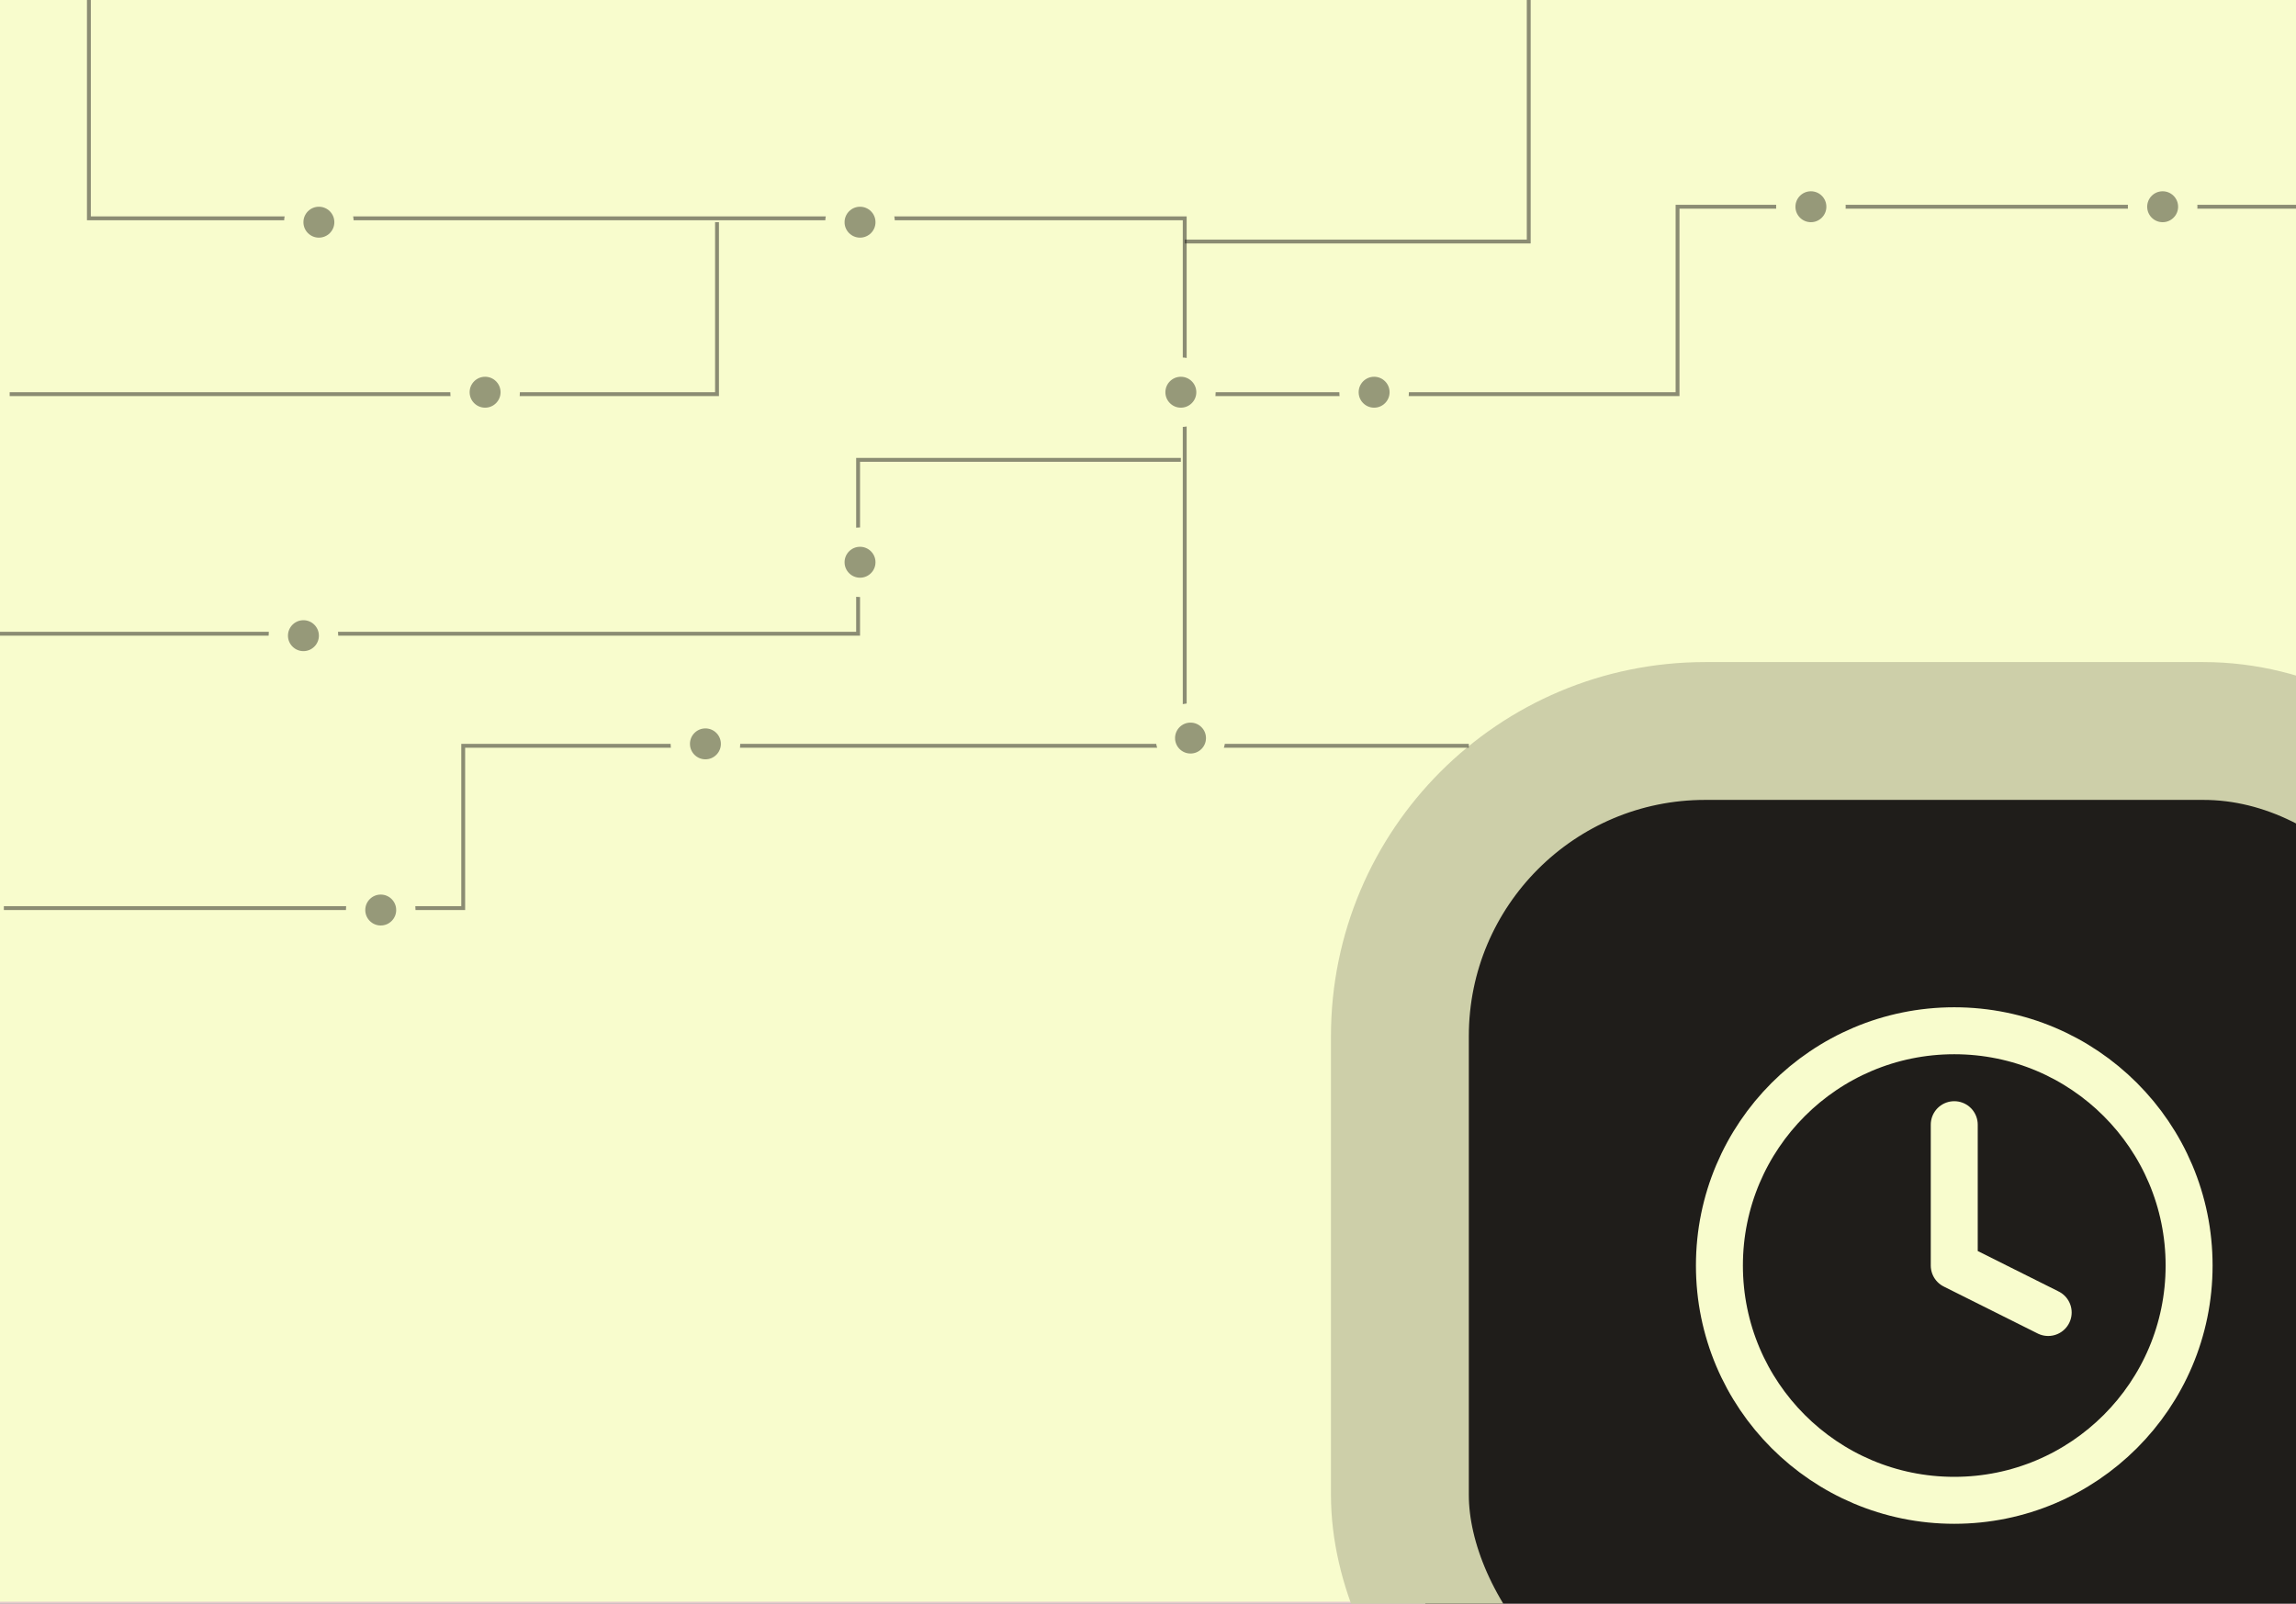 <svg width="594" height="415" viewBox="0 0 594 415" fill="none" xmlns="http://www.w3.org/2000/svg">
<rect x="0" y="0" width="594" height="415" fill="#808080" stroke="none"/>
<g clip-path="url(#clip0_9793_47484)">
<rect width="594" height="415" fill="#E5CACD"/>
<rect x="-0.5" y="-0.5" width="595" height="415" fill="#F8FCCD"/>
<rect x="362.167" y="189.167" width="286.843" height="276.667" rx="78.976" fill="#1F1D1A"/>
<rect x="362.167" y="189.167" width="286.843" height="276.667" rx="78.976" stroke="#CDCFA9" stroke-width="35.667"/>
<path d="M505.588 388.255C539.143 388.255 566.345 361.053 566.345 327.498C566.345 293.944 539.143 266.742 505.588 266.742C472.034 266.742 444.832 293.944 444.832 327.498C444.832 361.053 472.034 388.255 505.588 388.255Z" stroke="#F8FCCD" stroke-width="12.151" stroke-linecap="round" stroke-linejoin="round"/>
<path d="M505.586 291.045V327.499L529.888 339.65" stroke="#F8FCCD" stroke-width="12.151" stroke-linecap="round" stroke-linejoin="round"/>
<path d="M1 235H119.839V193H380" stroke="#1F1D1A" stroke-opacity="0.5"/>
<path d="M395.5 0V62.5H306.5" stroke="#1F1D1A" stroke-opacity="0.5"/>
<path d="M307.5 102H434V53.5H603" stroke="#1F1D1A" stroke-opacity="0.5"/>
<path d="M23 -1V56.5H306.5V192" stroke="#1F1D1A" stroke-opacity="0.5"/>
<path d="M2.5 102H185.5V57.5" stroke="#1F1D1A" stroke-opacity="0.5"/>
<path d="M0 164H222V119H305.5" stroke="#1F1D1A" stroke-opacity="0.5"/>
<circle cx="98.5" cy="235.5" r="6.5" fill="#969979" stroke="#F8FCCD" stroke-width="5"/>
<circle cx="182.5" cy="192.5" r="6.5" fill="#969979" stroke="#F8FCCD" stroke-width="5"/>
<circle cx="78.5" cy="164.5" r="6.5" fill="#969979" stroke="#F8FCCD" stroke-width="5"/>
<circle cx="222.5" cy="145.5" r="6.5" fill="#969979" stroke="#F8FCCD" stroke-width="5"/>
<circle cx="222.5" cy="57.5" r="6.5" fill="#969979" stroke="#F8FCCD" stroke-width="5"/>
<circle cx="82.5" cy="57.5" r="6.5" fill="#969979" stroke="#F8FCCD" stroke-width="5"/>
<circle cx="125.5" cy="101.5" r="6.5" fill="#969979" stroke="#F8FCCD" stroke-width="5"/>
<circle cx="355.5" cy="101.5" r="6.5" fill="#969979" stroke="#F8FCCD" stroke-width="5"/>
<circle cx="305.5" cy="101.5" r="6.5" fill="#969979" stroke="#F8FCCD" stroke-width="5"/>
<circle cx="308" cy="191" r="6.5" fill="#969979" stroke="#F8FCCD" stroke-width="5"/>
<circle cx="559.5" cy="53.5" r="6.5" fill="#969979" stroke="#F8FCCD" stroke-width="5"/>
<circle cx="468.5" cy="53.5" r="6.5" fill="#969979" stroke="#F8FCCD" stroke-width="5"/>
</g>
<defs>
<clipPath id="clip0_9793_47484">
<rect width="594" height="415" fill="white"/>
</clipPath>
</defs>
</svg>
